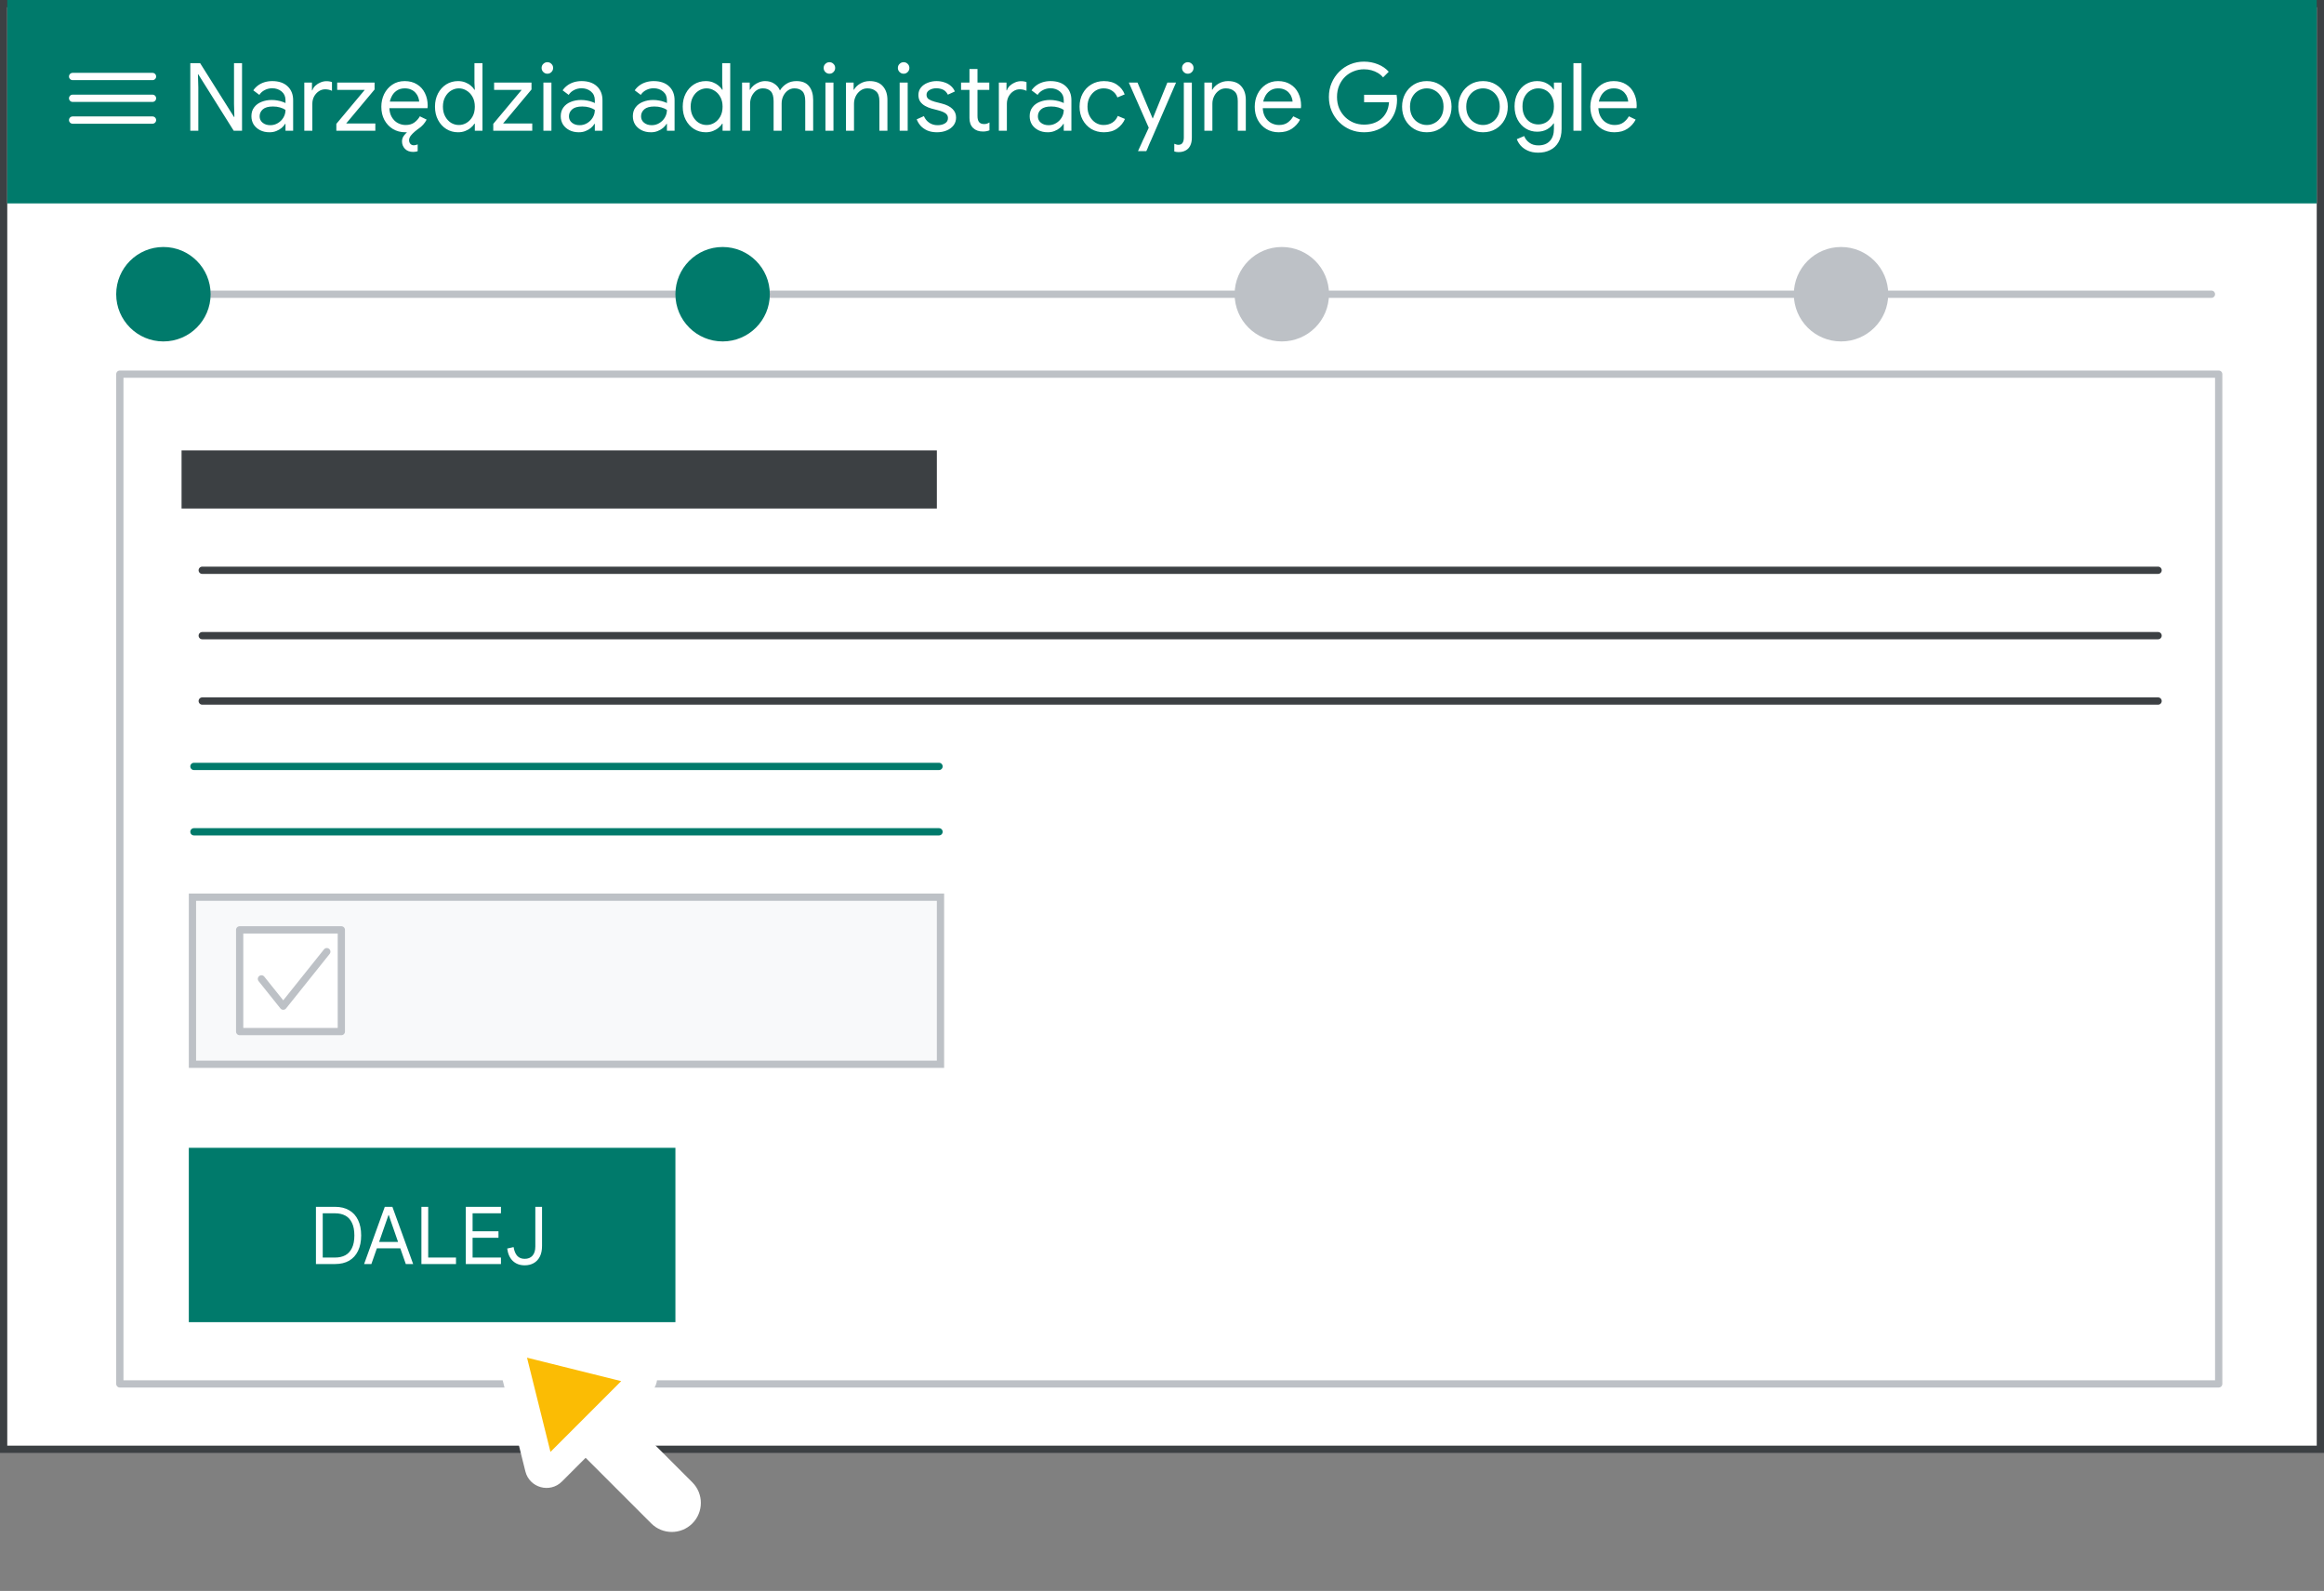 <svg width="320" height="219" viewBox="0 0 320 219" fill="none" xmlns="http://www.w3.org/2000/svg">
<rect x="0" y="0" width="320" height="219" fill="#808080" stroke="none"/>
<g id="admin-account-recovery-toolbox-step2">
<g id="admin-account-recovery-toolbox-step2_2">
<path id="Rectangle" d="M319.5 0.5H0.5V199.5H319.5V0.5Z" fill="white" stroke="#3C4043"/>
<path id="Line" d="M17 40.5H304.5" stroke="#BDC1C6" stroke-linecap="round"/>
<path id="Rectangle_2" d="M319 0H1V28H319V0Z" fill="#007A6B"/>
<path id="Rectangle_3" d="M305.5 51.5H16.5V190.5H305.5V51.5Z" fill="white" stroke="#BDC1C6" stroke-linejoin="round"/>
<g id="UI/menu-light-grey">
<path id="Line_2" d="M10 10.529H21" stroke="white" stroke-linecap="round" stroke-linejoin="round"/>
<path id="Line_3" d="M10 13.529H21" stroke="white" stroke-linecap="round" stroke-linejoin="round"/>
<path id="Line_4" d="M10 16.529H21" stroke="white" stroke-linecap="round" stroke-linejoin="round"/>
</g>
<g id="Group-3">
<g id="Group-4">
<path id="Rectangle_4" d="M93 158H26V182H93V158Z" fill="#007A6B"/>
<path id="CONTINUE" d="M43.503 174V166.124H46.132C46.894 166.124 47.543 166.282 48.079 166.597C48.614 166.905 49.021 167.352 49.3 167.939C49.586 168.526 49.729 169.233 49.729 170.062C49.729 170.891 49.586 171.598 49.3 172.185C49.021 172.772 48.614 173.223 48.079 173.538C47.543 173.846 46.894 174 46.132 174H43.503ZM44.438 173.109H46.121C46.678 173.109 47.155 173.003 47.551 172.79C47.947 172.57 48.251 172.236 48.464 171.789C48.684 171.342 48.794 170.766 48.794 170.062C48.794 169.358 48.684 168.782 48.464 168.335C48.251 167.88 47.947 167.547 47.551 167.334C47.155 167.121 46.678 167.015 46.121 167.015H44.438V173.109ZM50.135 174L52.984 166.124H54.029L56.889 174H55.877L55.118 171.833H51.895L51.136 174H50.135ZM54.81 170.953L53.82 168.104L53.534 167.257H53.49L53.193 168.104L52.203 170.953H54.81ZM58.026 174V166.124H58.961V173.109H62.789V174H58.026ZM64.138 174V166.124H68.978V167.015H65.073V169.49H68.637V170.381H65.073V173.109H68.978V174H64.138ZM72.248 174.176C71.581 174.176 71.034 173.974 70.609 173.571C70.191 173.168 69.934 172.599 69.839 171.866L70.719 171.668C70.807 172.203 70.976 172.607 71.225 172.878C71.474 173.149 71.815 173.285 72.248 173.285C72.703 173.285 73.058 173.142 73.315 172.856C73.579 172.563 73.711 172.137 73.711 171.58V166.124H74.635V171.503C74.635 172.097 74.532 172.592 74.327 172.988C74.122 173.384 73.839 173.681 73.48 173.879C73.128 174.077 72.717 174.176 72.248 174.176Z" fill="white"/>
</g>
</g>
<path id="Oval" d="M22.5 47C26.09 47 29 44.09 29 40.5C29 36.91 26.09 34 22.5 34C18.91 34 16 36.91 16 40.5C16 44.09 18.91 47 22.5 47Z" fill="#007A6B"/>
<path id="Oval_2" d="M99.5 47C103.09 47 106 44.09 106 40.5C106 36.91 103.09 34 99.5 34C95.91 34 93 36.91 93 40.5C93 44.09 95.91 47 99.5 47Z" fill="#007A6B"/>
<path id="Oval_3" d="M176.5 47C180.09 47 183 44.09 183 40.5C183 36.91 180.09 34 176.5 34C172.91 34 170 36.91 170 40.5C170 44.09 172.91 47 176.5 47Z" fill="#BDC1C6"/>
<path id="Oval_4" d="M253.5 47C257.09 47 260 44.09 260 40.5C260 36.91 257.09 34 253.5 34C249.91 34 247 36.91 247 40.5C247 44.09 249.91 47 253.5 47Z" fill="#BDC1C6"/>
<g id="UI/header-dark-grey">
<path id="Rectangle_5" d="M129 62H25V70H129V62Z" fill="#3C4043"/>
</g>
<g id="UI/line-dark-grey">
<path id="Line-5" d="M27.845 78.5H297.155" stroke="#3C4043" stroke-linecap="round" stroke-linejoin="round"/>
</g>
<g id="UI/line-dark-grey_2">
<path id="Line-5_2" d="M27.845 87.5H297.155" stroke="#3C4043" stroke-linecap="round" stroke-linejoin="round"/>
</g>
<g id="UI/line-dark-grey_3">
<path id="Line-5_3" d="M27.845 96.5H297.155" stroke="#3C4043" stroke-linecap="round" stroke-linejoin="round"/>
</g>
<g id="UI/line-dark-grey_4">
<path id="Line-5_4" d="M26.703 105.5H129.297" stroke="#007A6B" stroke-linecap="round" stroke-linejoin="round"/>
</g>
<g id="UI/line-dark-grey_5">
<path id="Line-5_5" d="M26.703 114.5H129.297" stroke="#007A6B" stroke-linecap="round" stroke-linejoin="round"/>
</g>
<path id="Rectangle_6" d="M129.5 123.5H26.5V146.5H129.5V123.5Z" fill="#F8F9FA" stroke="#BDC1C6"/>
<g id="UI/checkbox-light-grey">
<path id="Rectangle_7" d="M47 128H33V142H47V128Z" fill="white" stroke="#BDC1C6" stroke-linejoin="round"/>
</g>
<path id="Path" d="M36 134.75L39 138.5L45 131" stroke="#BDC1C6" stroke-linecap="round" stroke-linejoin="round"/>
</g>
<g id="Cursor ">
<g id="Union">
<mask id="path-23-outside-1_4567_344" maskUnits="userSpaceOnUse" x="59.538" y="174.084" width="44.548" height="44.548" fill="black">
<rect fill="white" x="59.538" y="174.084" width="44.548" height="44.548"/>
<path fill-rule="evenodd" clip-rule="evenodd" d="M71.436 184.547C70.704 184.365 70.042 185.027 70.224 185.759L74.281 202.059C74.469 202.814 75.409 203.074 75.959 202.524L80.639 197.844L91.089 208.294C91.87 209.075 93.136 209.075 93.917 208.294C94.698 207.513 94.698 206.247 93.917 205.466L83.468 195.016L88.201 190.282C88.751 189.732 88.491 188.792 87.736 188.604L71.436 184.547Z"/>
</mask>
<path fill-rule="evenodd" clip-rule="evenodd" d="M71.436 184.547C70.704 184.365 70.042 185.027 70.224 185.759L74.281 202.059C74.469 202.814 75.409 203.074 75.959 202.524L80.639 197.844L91.089 208.294C91.87 209.075 93.136 209.075 93.917 208.294C94.698 207.513 94.698 206.247 93.917 205.466L83.468 195.016L88.201 190.282C88.751 189.732 88.491 188.792 87.736 188.604L71.436 184.547Z" fill="#FBBC04"/>
<path d="M70.224 185.759L72.165 185.276L72.165 185.276L70.224 185.759ZM71.436 184.547L71.919 182.606L71.919 182.606L71.436 184.547ZM74.281 202.059L76.222 201.576L76.222 201.576L74.281 202.059ZM75.959 202.524L77.373 203.939L75.959 202.524ZM80.639 197.844L82.053 196.43L80.639 195.016L79.225 196.43L80.639 197.844ZM83.468 195.016L82.053 193.601L80.639 195.016L82.053 196.43L83.468 195.016ZM87.736 188.604L87.253 190.545L87.253 190.545L87.736 188.604ZM72.165 185.276C72.347 186.008 71.685 186.67 70.953 186.488L71.919 182.606C69.724 182.06 67.737 184.047 68.283 186.242L72.165 185.276ZM76.222 201.576L72.165 185.276L68.283 186.242L72.341 202.542L76.222 201.576ZM74.545 201.11C75.095 200.56 76.034 200.821 76.222 201.576L72.341 202.542C72.904 204.806 75.723 205.588 77.373 203.939L74.545 201.11ZM79.225 196.43L74.545 201.11L77.373 203.939L82.053 199.258L79.225 196.43ZM92.503 206.88L82.053 196.43L79.225 199.258L89.675 209.708L92.503 206.88ZM92.503 206.88L89.675 209.708C91.237 211.27 93.77 211.27 95.332 209.708L92.503 206.88ZM92.503 206.88L92.503 206.88L95.332 209.708C96.894 208.146 96.894 205.613 95.332 204.051L92.503 206.88ZM82.053 196.43L92.503 206.88L95.332 204.051L84.882 193.601L82.053 196.43ZM86.787 188.868L82.053 193.601L84.882 196.43L89.616 191.696L86.787 188.868ZM87.253 190.545C86.498 190.357 86.237 189.417 86.787 188.868L89.616 191.696C91.266 190.046 90.483 187.227 88.219 186.663L87.253 190.545ZM70.953 186.488L87.253 190.545L88.219 186.663L71.919 182.606L70.953 186.488Z" fill="white" mask="url(#path-23-outside-1_4567_344)"/>
</g>
</g>
<path id="Google Admin Toolbox" d="M26.203 18V8.692H27.555L32.222 16.102H32.274L32.222 14.308V8.692H33.327V18H32.183L27.308 10.239H27.256L27.308 12.033V18H26.203ZM37.114 18.208C36.62 18.208 36.187 18.113 35.814 17.922C35.442 17.731 35.147 17.471 34.93 17.142C34.722 16.804 34.618 16.423 34.618 15.998C34.618 15.513 34.744 15.105 34.995 14.776C35.247 14.438 35.585 14.187 36.009 14.022C36.434 13.849 36.902 13.762 37.413 13.762C37.708 13.762 37.981 13.788 38.232 13.84C38.484 13.883 38.7 13.94 38.882 14.009C39.073 14.07 39.216 14.13 39.311 14.191V13.788C39.311 13.285 39.134 12.887 38.778 12.592C38.423 12.297 37.99 12.15 37.478 12.15C37.114 12.15 36.772 12.232 36.451 12.397C36.139 12.553 35.892 12.774 35.71 13.06L34.878 12.436C35.052 12.176 35.268 11.951 35.528 11.76C35.788 11.569 36.083 11.422 36.412 11.318C36.75 11.214 37.106 11.162 37.478 11.162C38.38 11.162 39.086 11.4 39.597 11.877C40.109 12.354 40.364 12.995 40.364 13.801V18H39.311V17.051H39.259C39.147 17.242 38.986 17.428 38.778 17.61C38.57 17.783 38.323 17.926 38.037 18.039C37.76 18.152 37.452 18.208 37.114 18.208ZM37.218 17.233C37.6 17.233 37.946 17.138 38.258 16.947C38.579 16.756 38.835 16.501 39.025 16.18C39.216 15.859 39.311 15.508 39.311 15.127C39.112 14.988 38.861 14.876 38.557 14.789C38.263 14.702 37.938 14.659 37.582 14.659C36.95 14.659 36.486 14.789 36.191 15.049C35.897 15.309 35.749 15.63 35.749 16.011C35.749 16.375 35.888 16.67 36.165 16.895C36.443 17.12 36.794 17.233 37.218 17.233ZM41.901 18V11.37H42.955V12.436H43.007C43.093 12.185 43.236 11.968 43.435 11.786C43.644 11.595 43.877 11.448 44.138 11.344C44.406 11.231 44.67 11.175 44.931 11.175C45.13 11.175 45.286 11.188 45.398 11.214C45.511 11.231 45.615 11.262 45.711 11.305V12.501C45.572 12.432 45.42 12.38 45.255 12.345C45.099 12.31 44.939 12.293 44.775 12.293C44.454 12.293 44.159 12.384 43.891 12.566C43.622 12.748 43.405 12.991 43.24 13.294C43.084 13.597 43.007 13.931 43.007 14.295V18H41.901ZM46.312 18V17.051L50.225 12.371H46.429V11.37H51.577V12.319L47.664 16.999H51.681V18H46.312ZM55.809 18.208C55.167 18.208 54.595 18.056 54.093 17.753C53.599 17.45 53.209 17.034 52.923 16.505C52.645 15.976 52.507 15.374 52.507 14.698C52.507 14.065 52.637 13.48 52.897 12.943C53.165 12.406 53.538 11.977 54.015 11.656C54.5 11.327 55.068 11.162 55.718 11.162C56.376 11.162 56.94 11.309 57.408 11.604C57.884 11.89 58.248 12.289 58.5 12.8C58.76 13.311 58.89 13.896 58.89 14.555C58.89 14.616 58.885 14.676 58.877 14.737C58.877 14.798 58.872 14.85 58.864 14.893H53.612C53.638 15.37 53.746 15.773 53.937 16.102C54.153 16.475 54.431 16.752 54.769 16.934C55.115 17.116 55.475 17.207 55.848 17.207C56.333 17.207 56.732 17.094 57.044 16.869C57.364 16.635 57.62 16.349 57.811 16.011L58.747 16.466C58.487 16.969 58.114 17.385 57.629 17.714C57.611 17.731 57.59 17.744 57.564 17.753C57.416 17.866 57.269 17.983 57.122 18.104C56.896 18.295 56.706 18.49 56.55 18.689C56.402 18.897 56.329 19.101 56.329 19.3C56.329 19.491 56.385 19.655 56.498 19.794C56.619 19.933 56.784 20.002 56.992 20.002C57.07 20.002 57.152 19.989 57.239 19.963C57.334 19.946 57.425 19.915 57.512 19.872V20.808C57.408 20.851 57.304 20.877 57.2 20.886C57.104 20.903 57.005 20.912 56.901 20.912C56.415 20.912 56.034 20.769 55.757 20.483C55.488 20.197 55.354 19.855 55.354 19.456C55.354 19.17 55.44 18.91 55.614 18.676C55.726 18.52 55.869 18.364 56.043 18.208C55.965 18.208 55.887 18.208 55.809 18.208ZM53.677 13.983H57.72C57.711 13.801 57.668 13.606 57.59 13.398C57.52 13.181 57.403 12.982 57.239 12.8C57.083 12.609 56.879 12.458 56.628 12.345C56.385 12.224 56.082 12.163 55.718 12.163C55.284 12.163 54.907 12.276 54.587 12.501C54.275 12.718 54.036 13.017 53.872 13.398C53.785 13.58 53.72 13.775 53.677 13.983ZM63.067 18.208C62.469 18.208 61.928 18.056 61.442 17.753C60.966 17.45 60.589 17.034 60.311 16.505C60.034 15.976 59.895 15.37 59.895 14.685C59.895 14 60.034 13.394 60.311 12.865C60.589 12.336 60.966 11.92 61.442 11.617C61.928 11.314 62.469 11.162 63.067 11.162C63.423 11.162 63.748 11.218 64.042 11.331C64.337 11.444 64.593 11.591 64.809 11.773C65.035 11.955 65.208 12.15 65.329 12.358H65.381L65.329 11.435V8.692H66.434V18H65.381V17.025H65.329C65.208 17.224 65.035 17.415 64.809 17.597C64.593 17.779 64.337 17.926 64.042 18.039C63.748 18.152 63.423 18.208 63.067 18.208ZM63.184 17.207C63.566 17.207 63.921 17.107 64.25 16.908C64.588 16.7 64.861 16.41 65.069 16.037C65.277 15.656 65.381 15.205 65.381 14.685C65.381 14.165 65.277 13.719 65.069 13.346C64.861 12.965 64.588 12.674 64.25 12.475C63.921 12.267 63.566 12.163 63.184 12.163C62.803 12.163 62.443 12.267 62.105 12.475C61.776 12.674 61.507 12.965 61.299 13.346C61.091 13.719 60.987 14.165 60.987 14.685C60.987 15.196 61.091 15.643 61.299 16.024C61.507 16.405 61.776 16.7 62.105 16.908C62.443 17.107 62.803 17.207 63.184 17.207ZM67.919 18V17.051L71.832 12.371H68.036V11.37H73.184V12.319L69.271 16.999H73.288V18H67.919ZM74.823 18V11.37H75.928V18H74.823ZM75.369 10.148C75.152 10.148 74.966 10.07 74.81 9.914C74.654 9.758 74.576 9.572 74.576 9.355C74.576 9.13 74.654 8.943 74.81 8.796C74.966 8.64 75.152 8.562 75.369 8.562C75.594 8.562 75.781 8.64 75.928 8.796C76.084 8.943 76.162 9.13 76.162 9.355C76.162 9.572 76.084 9.758 75.928 9.914C75.781 10.07 75.594 10.148 75.369 10.148ZM79.707 18.208C79.213 18.208 78.78 18.113 78.407 17.922C78.034 17.731 77.74 17.471 77.523 17.142C77.315 16.804 77.211 16.423 77.211 15.998C77.211 15.513 77.337 15.105 77.588 14.776C77.839 14.438 78.177 14.187 78.602 14.022C79.027 13.849 79.495 13.762 80.006 13.762C80.301 13.762 80.574 13.788 80.825 13.84C81.076 13.883 81.293 13.94 81.475 14.009C81.666 14.07 81.809 14.13 81.904 14.191V13.788C81.904 13.285 81.726 12.887 81.371 12.592C81.016 12.297 80.582 12.15 80.071 12.15C79.707 12.15 79.365 12.232 79.044 12.397C78.732 12.553 78.485 12.774 78.303 13.06L77.471 12.436C77.644 12.176 77.861 11.951 78.121 11.76C78.381 11.569 78.676 11.422 79.005 11.318C79.343 11.214 79.698 11.162 80.071 11.162C80.972 11.162 81.679 11.4 82.19 11.877C82.701 12.354 82.957 12.995 82.957 13.801V18H81.904V17.051H81.852C81.739 17.242 81.579 17.428 81.371 17.61C81.163 17.783 80.916 17.926 80.63 18.039C80.353 18.152 80.045 18.208 79.707 18.208ZM79.811 17.233C80.192 17.233 80.539 17.138 80.851 16.947C81.172 16.756 81.427 16.501 81.618 16.18C81.809 15.859 81.904 15.508 81.904 15.127C81.705 14.988 81.453 14.876 81.15 14.789C80.855 14.702 80.53 14.659 80.175 14.659C79.542 14.659 79.079 14.789 78.784 15.049C78.489 15.309 78.342 15.63 78.342 16.011C78.342 16.375 78.481 16.67 78.758 16.895C79.035 17.12 79.386 17.233 79.811 17.233ZM89.635 18.208C89.141 18.208 88.707 18.113 88.335 17.922C87.962 17.731 87.667 17.471 87.451 17.142C87.243 16.804 87.139 16.423 87.139 15.998C87.139 15.513 87.264 15.105 87.516 14.776C87.767 14.438 88.105 14.187 88.53 14.022C88.954 13.849 89.422 13.762 89.934 13.762C90.228 13.762 90.501 13.788 90.753 13.84C91.004 13.883 91.221 13.94 91.403 14.009C91.593 14.07 91.736 14.13 91.832 14.191V13.788C91.832 13.285 91.654 12.887 91.299 12.592C90.943 12.297 90.51 12.15 89.999 12.15C89.635 12.15 89.292 12.232 88.972 12.397C88.66 12.553 88.413 12.774 88.231 13.06L87.399 12.436C87.572 12.176 87.789 11.951 88.049 11.76C88.309 11.569 88.603 11.422 88.933 11.318C89.271 11.214 89.626 11.162 89.999 11.162C90.9 11.162 91.606 11.4 92.118 11.877C92.629 12.354 92.885 12.995 92.885 13.801V18H91.832V17.051H91.78C91.667 17.242 91.507 17.428 91.299 17.61C91.091 17.783 90.844 17.926 90.558 18.039C90.28 18.152 89.973 18.208 89.635 18.208ZM89.739 17.233C90.12 17.233 90.467 17.138 90.779 16.947C91.099 16.756 91.355 16.501 91.546 16.18C91.736 15.859 91.832 15.508 91.832 15.127C91.632 14.988 91.381 14.876 91.078 14.789C90.783 14.702 90.458 14.659 90.103 14.659C89.47 14.659 89.006 14.789 88.712 15.049C88.417 15.309 88.27 15.63 88.27 16.011C88.27 16.375 88.408 16.67 88.686 16.895C88.963 17.12 89.314 17.233 89.739 17.233ZM97.18 18.208C96.582 18.208 96.04 18.056 95.555 17.753C95.078 17.45 94.701 17.034 94.424 16.505C94.146 15.976 94.008 15.37 94.008 14.685C94.008 14 94.146 13.394 94.424 12.865C94.701 12.336 95.078 11.92 95.555 11.617C96.04 11.314 96.582 11.162 97.18 11.162C97.535 11.162 97.86 11.218 98.155 11.331C98.449 11.444 98.705 11.591 98.922 11.773C99.147 11.955 99.32 12.15 99.442 12.358H99.494L99.442 11.435V8.692H100.547V18H99.494V17.025H99.442C99.32 17.224 99.147 17.415 98.922 17.597C98.705 17.779 98.449 17.926 98.155 18.039C97.86 18.152 97.535 18.208 97.18 18.208ZM97.297 17.207C97.678 17.207 98.033 17.107 98.363 16.908C98.701 16.7 98.974 16.41 99.182 16.037C99.39 15.656 99.494 15.205 99.494 14.685C99.494 14.165 99.39 13.719 99.182 13.346C98.974 12.965 98.701 12.674 98.363 12.475C98.033 12.267 97.678 12.163 97.297 12.163C96.915 12.163 96.556 12.267 96.218 12.475C95.888 12.674 95.62 12.965 95.412 13.346C95.204 13.719 95.1 14.165 95.1 14.685C95.1 15.196 95.204 15.643 95.412 16.024C95.62 16.405 95.888 16.7 96.218 16.908C96.556 17.107 96.915 17.207 97.297 17.207ZM102.179 18V11.37H103.232V12.345H103.284C103.405 12.128 103.57 11.933 103.778 11.76C103.995 11.578 104.237 11.435 104.506 11.331C104.783 11.218 105.065 11.162 105.351 11.162C105.845 11.162 106.27 11.283 106.625 11.526C106.98 11.76 107.236 12.068 107.392 12.449C107.617 12.076 107.921 11.769 108.302 11.526C108.683 11.283 109.138 11.162 109.667 11.162C110.456 11.162 111.036 11.4 111.409 11.877C111.782 12.354 111.968 12.978 111.968 13.749V18H110.876V13.918C110.876 13.277 110.746 12.826 110.486 12.566C110.226 12.297 109.858 12.163 109.381 12.163C109.043 12.163 108.74 12.263 108.471 12.462C108.211 12.653 108.003 12.908 107.847 13.229C107.7 13.541 107.626 13.883 107.626 14.256V18H106.521V13.931C106.521 13.29 106.391 12.835 106.131 12.566C105.871 12.297 105.507 12.163 105.039 12.163C104.701 12.163 104.398 12.263 104.129 12.462C103.869 12.661 103.661 12.921 103.505 13.242C103.358 13.563 103.284 13.909 103.284 14.282V18H102.179ZM113.658 18V11.37H114.763V18H113.658ZM114.204 10.148C113.987 10.148 113.801 10.07 113.645 9.914C113.489 9.758 113.411 9.572 113.411 9.355C113.411 9.13 113.489 8.943 113.645 8.796C113.801 8.64 113.987 8.562 114.204 8.562C114.429 8.562 114.616 8.64 114.763 8.796C114.919 8.943 114.997 9.13 114.997 9.355C114.997 9.572 114.919 9.758 114.763 9.914C114.616 10.07 114.429 10.148 114.204 10.148ZM116.486 18V11.37H117.539V12.345H117.591C117.765 12.024 118.046 11.747 118.436 11.513C118.835 11.279 119.268 11.162 119.736 11.162C120.551 11.162 121.162 11.4 121.569 11.877C121.985 12.345 122.193 12.969 122.193 13.749V18H121.088V13.918C121.088 13.277 120.932 12.826 120.62 12.566C120.317 12.297 119.923 12.163 119.437 12.163C119.073 12.163 118.753 12.267 118.475 12.475C118.198 12.674 117.981 12.934 117.825 13.255C117.669 13.576 117.591 13.914 117.591 14.269V18H116.486ZM123.878 18V11.37H124.983V18H123.878ZM124.424 10.148C124.207 10.148 124.021 10.07 123.865 9.914C123.709 9.758 123.631 9.572 123.631 9.355C123.631 9.13 123.709 8.943 123.865 8.796C124.021 8.64 124.207 8.562 124.424 8.562C124.649 8.562 124.835 8.64 124.983 8.796C125.139 8.943 125.217 9.13 125.217 9.355C125.217 9.572 125.139 9.758 124.983 9.914C124.835 10.07 124.649 10.148 124.424 10.148ZM129.02 18.208C128.526 18.208 128.089 18.13 127.707 17.974C127.335 17.809 127.023 17.593 126.771 17.324C126.529 17.047 126.347 16.748 126.225 16.427L127.213 15.985C127.387 16.384 127.638 16.691 127.967 16.908C128.297 17.125 128.674 17.233 129.098 17.233C129.506 17.233 129.844 17.151 130.112 16.986C130.39 16.821 130.528 16.579 130.528 16.258C130.528 16.059 130.472 15.894 130.359 15.764C130.247 15.625 130.082 15.508 129.865 15.413C129.649 15.318 129.384 15.231 129.072 15.153L128.266 14.945C127.954 14.858 127.66 14.737 127.382 14.581C127.105 14.425 126.88 14.226 126.706 13.983C126.542 13.732 126.459 13.428 126.459 13.073C126.459 12.674 126.576 12.332 126.81 12.046C127.044 11.76 127.352 11.543 127.733 11.396C128.115 11.24 128.522 11.162 128.955 11.162C129.337 11.162 129.692 11.218 130.021 11.331C130.359 11.435 130.654 11.595 130.905 11.812C131.157 12.02 131.347 12.28 131.477 12.592L130.515 13.034C130.351 12.705 130.13 12.475 129.852 12.345C129.575 12.215 129.267 12.15 128.929 12.15C128.565 12.15 128.249 12.232 127.98 12.397C127.712 12.553 127.577 12.77 127.577 13.047C127.577 13.324 127.686 13.532 127.902 13.671C128.128 13.81 128.401 13.922 128.721 14.009L129.683 14.256C130.333 14.421 130.823 14.668 131.152 14.997C131.482 15.318 131.646 15.712 131.646 16.18C131.646 16.596 131.529 16.956 131.295 17.259C131.061 17.562 130.745 17.796 130.346 17.961C129.948 18.126 129.506 18.208 129.02 18.208ZM132.332 11.37H133.489V9.498H134.594V11.37H136.219V12.371H134.594V15.985C134.594 16.332 134.664 16.6 134.802 16.791C134.95 16.982 135.188 17.077 135.517 17.077C135.665 17.077 135.799 17.055 135.92 17.012C136.042 16.969 136.15 16.917 136.245 16.856V17.935C136.133 17.987 136.007 18.026 135.868 18.052C135.738 18.087 135.561 18.104 135.335 18.104C134.781 18.104 134.334 17.944 133.996 17.623C133.658 17.294 133.489 16.839 133.489 16.258V12.371H132.332V11.37ZM137.535 18V11.37H138.588V12.436H138.64C138.727 12.185 138.87 11.968 139.069 11.786C139.277 11.595 139.511 11.448 139.771 11.344C140.04 11.231 140.304 11.175 140.564 11.175C140.764 11.175 140.92 11.188 141.032 11.214C141.145 11.231 141.249 11.262 141.344 11.305V12.501C141.206 12.432 141.054 12.38 140.889 12.345C140.733 12.31 140.573 12.293 140.408 12.293C140.088 12.293 139.793 12.384 139.524 12.566C139.256 12.748 139.039 12.991 138.874 13.294C138.718 13.597 138.64 13.931 138.64 14.295V18H137.535ZM144.275 18.208C143.781 18.208 143.348 18.113 142.975 17.922C142.603 17.731 142.308 17.471 142.091 17.142C141.883 16.804 141.779 16.423 141.779 15.998C141.779 15.513 141.905 15.105 142.156 14.776C142.408 14.438 142.746 14.187 143.17 14.022C143.595 13.849 144.063 13.762 144.574 13.762C144.869 13.762 145.142 13.788 145.393 13.84C145.645 13.883 145.861 13.94 146.043 14.009C146.234 14.07 146.377 14.13 146.472 14.191V13.788C146.472 13.285 146.295 12.887 145.939 12.592C145.584 12.297 145.151 12.15 144.639 12.15C144.275 12.15 143.933 12.232 143.612 12.397C143.3 12.553 143.053 12.774 142.871 13.06L142.039 12.436C142.213 12.176 142.429 11.951 142.689 11.76C142.949 11.569 143.244 11.422 143.573 11.318C143.911 11.214 144.267 11.162 144.639 11.162C145.541 11.162 146.247 11.4 146.758 11.877C147.27 12.354 147.525 12.995 147.525 13.801V18H146.472V17.051H146.42C146.308 17.242 146.147 17.428 145.939 17.61C145.731 17.783 145.484 17.926 145.198 18.039C144.921 18.152 144.613 18.208 144.275 18.208ZM144.379 17.233C144.761 17.233 145.107 17.138 145.419 16.947C145.74 16.756 145.996 16.501 146.186 16.18C146.377 15.859 146.472 15.508 146.472 15.127C146.273 14.988 146.022 14.876 145.718 14.789C145.424 14.702 145.099 14.659 144.743 14.659C144.111 14.659 143.647 14.789 143.352 15.049C143.058 15.309 142.91 15.63 142.91 16.011C142.91 16.375 143.049 16.67 143.326 16.895C143.604 17.12 143.955 17.233 144.379 17.233ZM152.002 18.208C151.352 18.208 150.772 18.056 150.26 17.753C149.758 17.441 149.363 17.021 149.077 16.492C148.791 15.955 148.648 15.352 148.648 14.685C148.648 14.009 148.791 13.407 149.077 12.878C149.363 12.349 149.758 11.933 150.26 11.63C150.772 11.318 151.352 11.162 152.002 11.162C152.748 11.162 153.359 11.335 153.835 11.682C154.321 12.02 154.663 12.458 154.862 12.995L153.861 13.411C153.697 13.004 153.45 12.696 153.12 12.488C152.8 12.271 152.41 12.163 151.95 12.163C151.56 12.163 151.196 12.267 150.858 12.475C150.529 12.683 150.26 12.978 150.052 13.359C149.844 13.732 149.74 14.174 149.74 14.685C149.74 15.188 149.844 15.63 150.052 16.011C150.26 16.392 150.529 16.687 150.858 16.895C151.196 17.103 151.56 17.207 151.95 17.207C152.418 17.207 152.821 17.099 153.159 16.882C153.497 16.665 153.749 16.358 153.913 15.959L154.901 16.375C154.685 16.886 154.334 17.32 153.848 17.675C153.363 18.03 152.748 18.208 152.002 18.208ZM157.994 20.47C157.968 20.531 157.938 20.596 157.903 20.665C157.868 20.743 157.847 20.791 157.838 20.808H156.694C156.746 20.695 156.802 20.57 156.863 20.431C156.924 20.301 156.997 20.141 157.084 19.95C157.136 19.837 157.184 19.733 157.227 19.638C157.27 19.543 157.318 19.434 157.37 19.313C157.431 19.2 157.5 19.057 157.578 18.884L158.176 17.584L155.433 11.37H156.629L158.709 16.297H158.735L160.737 11.37H161.933L158.501 19.287C158.466 19.365 158.41 19.486 158.332 19.651C158.263 19.824 158.193 19.989 158.124 20.145C158.063 20.31 158.02 20.418 157.994 20.47ZM162.277 20.938C162.155 20.938 162.047 20.929 161.952 20.912C161.856 20.895 161.77 20.873 161.692 20.847V19.794C161.761 19.829 161.848 19.859 161.952 19.885C162.056 19.92 162.151 19.937 162.238 19.937C162.515 19.937 162.71 19.85 162.823 19.677C162.944 19.504 163.005 19.257 163.005 18.936V11.37H164.11V18.936C164.11 19.395 164.032 19.772 163.876 20.067C163.728 20.362 163.516 20.578 163.239 20.717C162.97 20.864 162.649 20.938 162.277 20.938ZM163.551 10.148C163.334 10.148 163.148 10.07 162.992 9.914C162.836 9.758 162.758 9.572 162.758 9.355C162.758 9.13 162.836 8.943 162.992 8.796C163.148 8.64 163.334 8.562 163.551 8.562C163.776 8.562 163.962 8.64 164.11 8.796C164.266 8.943 164.344 9.13 164.344 9.355C164.344 9.572 164.266 9.758 164.11 9.914C163.962 10.07 163.776 10.148 163.551 10.148ZM165.833 18V11.37H166.886V12.345H166.938C167.111 12.024 167.393 11.747 167.783 11.513C168.182 11.279 168.615 11.162 169.083 11.162C169.898 11.162 170.509 11.4 170.916 11.877C171.332 12.345 171.54 12.969 171.54 13.749V18H170.435V13.918C170.435 13.277 170.279 12.826 169.967 12.566C169.664 12.297 169.269 12.163 168.784 12.163C168.42 12.163 168.099 12.267 167.822 12.475C167.545 12.674 167.328 12.934 167.172 13.255C167.016 13.576 166.938 13.914 166.938 14.269V18H165.833ZM176.071 18.208C175.43 18.208 174.858 18.056 174.355 17.753C173.861 17.45 173.471 17.034 173.185 16.505C172.908 15.976 172.769 15.374 172.769 14.698C172.769 14.065 172.899 13.48 173.159 12.943C173.428 12.406 173.801 11.977 174.277 11.656C174.763 11.327 175.33 11.162 175.98 11.162C176.639 11.162 177.202 11.309 177.67 11.604C178.147 11.89 178.511 12.289 178.762 12.8C179.022 13.311 179.152 13.896 179.152 14.555C179.152 14.616 179.148 14.676 179.139 14.737C179.139 14.798 179.135 14.85 179.126 14.893H173.874C173.9 15.37 174.009 15.773 174.199 16.102C174.416 16.475 174.693 16.752 175.031 16.934C175.378 17.116 175.738 17.207 176.11 17.207C176.596 17.207 176.994 17.094 177.306 16.869C177.627 16.635 177.883 16.349 178.073 16.011L179.009 16.466C178.749 16.969 178.377 17.385 177.891 17.714C177.406 18.043 176.799 18.208 176.071 18.208ZM173.939 13.983H177.982C177.974 13.801 177.93 13.606 177.852 13.398C177.783 13.181 177.666 12.982 177.501 12.8C177.345 12.609 177.142 12.458 176.89 12.345C176.648 12.224 176.344 12.163 175.98 12.163C175.547 12.163 175.17 12.276 174.849 12.501C174.537 12.718 174.299 13.017 174.134 13.398C174.048 13.58 173.983 13.775 173.939 13.983ZM187.802 18.208C187.143 18.208 186.519 18.087 185.93 17.844C185.349 17.601 184.838 17.259 184.396 16.817C183.954 16.375 183.607 15.859 183.356 15.27C183.105 14.681 182.979 14.039 182.979 13.346C182.979 12.653 183.105 12.011 183.356 11.422C183.607 10.833 183.954 10.317 184.396 9.875C184.838 9.433 185.349 9.091 185.93 8.848C186.519 8.605 187.143 8.484 187.802 8.484C188.487 8.484 189.128 8.605 189.726 8.848C190.333 9.091 190.831 9.433 191.221 9.875L190.441 10.655C190.242 10.412 190.003 10.209 189.726 10.044C189.449 9.879 189.15 9.754 188.829 9.667C188.508 9.58 188.17 9.537 187.815 9.537C187.321 9.537 186.849 9.628 186.398 9.81C185.947 9.983 185.549 10.239 185.202 10.577C184.864 10.906 184.595 11.305 184.396 11.773C184.197 12.241 184.097 12.765 184.097 13.346C184.097 13.927 184.197 14.451 184.396 14.919C184.604 15.387 184.881 15.79 185.228 16.128C185.575 16.457 185.969 16.713 186.411 16.895C186.862 17.068 187.33 17.155 187.815 17.155C188.231 17.155 188.634 17.099 189.024 16.986C189.423 16.865 189.778 16.683 190.09 16.44C190.411 16.189 190.675 15.868 190.883 15.478C191.091 15.088 191.217 14.62 191.26 14.074H187.828V13.047H192.3C192.317 13.16 192.33 13.268 192.339 13.372C192.356 13.476 192.365 13.589 192.365 13.71V13.723C192.365 14.39 192.252 15.001 192.027 15.556C191.802 16.102 191.485 16.574 191.078 16.973C190.671 17.363 190.19 17.666 189.635 17.883C189.08 18.1 188.469 18.208 187.802 18.208ZM196.462 18.208C195.795 18.208 195.206 18.052 194.694 17.74C194.183 17.428 193.78 17.008 193.485 16.479C193.199 15.942 193.056 15.344 193.056 14.685C193.056 14.026 193.199 13.433 193.485 12.904C193.78 12.367 194.183 11.942 194.694 11.63C195.206 11.318 195.795 11.162 196.462 11.162C197.13 11.162 197.719 11.322 198.23 11.643C198.742 11.955 199.14 12.38 199.426 12.917C199.721 13.446 199.868 14.035 199.868 14.685C199.868 15.344 199.721 15.942 199.426 16.479C199.14 17.008 198.742 17.428 198.23 17.74C197.719 18.052 197.13 18.208 196.462 18.208ZM196.462 17.207C196.861 17.207 197.234 17.107 197.58 16.908C197.936 16.709 198.222 16.423 198.438 16.05C198.655 15.669 198.763 15.214 198.763 14.685C198.763 14.156 198.655 13.706 198.438 13.333C198.222 12.952 197.936 12.661 197.58 12.462C197.234 12.263 196.861 12.163 196.462 12.163C196.064 12.163 195.687 12.263 195.331 12.462C194.976 12.661 194.69 12.952 194.473 13.333C194.257 13.706 194.148 14.156 194.148 14.685C194.148 15.214 194.257 15.669 194.473 16.05C194.69 16.423 194.976 16.709 195.331 16.908C195.687 17.107 196.064 17.207 196.462 17.207ZM204.207 18.208C203.539 18.208 202.95 18.052 202.439 17.74C201.927 17.428 201.524 17.008 201.23 16.479C200.944 15.942 200.801 15.344 200.801 14.685C200.801 14.026 200.944 13.433 201.23 12.904C201.524 12.367 201.927 11.942 202.439 11.63C202.95 11.318 203.539 11.162 204.207 11.162C204.874 11.162 205.463 11.322 205.975 11.643C206.486 11.955 206.885 12.38 207.171 12.917C207.465 13.446 207.613 14.035 207.613 14.685C207.613 15.344 207.465 15.942 207.171 16.479C206.885 17.008 206.486 17.428 205.975 17.74C205.463 18.052 204.874 18.208 204.207 18.208ZM204.207 17.207C204.605 17.207 204.978 17.107 205.325 16.908C205.68 16.709 205.966 16.423 206.183 16.05C206.399 15.669 206.508 15.214 206.508 14.685C206.508 14.156 206.399 13.706 206.183 13.333C205.966 12.952 205.68 12.661 205.325 12.462C204.978 12.263 204.605 12.163 204.207 12.163C203.808 12.163 203.431 12.263 203.076 12.462C202.72 12.661 202.434 12.952 202.218 13.333C202.001 13.706 201.893 14.156 201.893 14.685C201.893 15.214 202.001 15.669 202.218 16.05C202.434 16.423 202.72 16.709 203.076 16.908C203.431 17.107 203.808 17.207 204.207 17.207ZM211.808 21.016C211.244 21.016 210.759 20.921 210.352 20.73C209.953 20.548 209.628 20.314 209.377 20.028C209.134 19.742 208.961 19.452 208.857 19.157L209.871 18.728C210.009 19.092 210.243 19.395 210.573 19.638C210.911 19.889 211.322 20.015 211.808 20.015C212.501 20.015 213.034 19.811 213.407 19.404C213.779 19.005 213.966 18.446 213.966 17.727V16.986H213.914C213.706 17.307 213.407 17.58 213.017 17.805C212.627 18.022 212.172 18.13 211.652 18.13C211.08 18.13 210.555 17.983 210.079 17.688C209.611 17.393 209.238 16.986 208.961 16.466C208.683 15.937 208.545 15.331 208.545 14.646C208.545 13.961 208.683 13.359 208.961 12.839C209.238 12.31 209.611 11.899 210.079 11.604C210.555 11.309 211.08 11.162 211.652 11.162C212.172 11.162 212.627 11.275 213.017 11.5C213.407 11.717 213.706 11.99 213.914 12.319H213.966V11.37H215.019V17.74C215.019 18.477 214.876 19.088 214.59 19.573C214.312 20.058 213.931 20.418 213.446 20.652C212.969 20.895 212.423 21.016 211.808 21.016ZM211.808 17.129C212.198 17.129 212.557 17.034 212.887 16.843C213.216 16.644 213.476 16.358 213.667 15.985C213.866 15.612 213.966 15.166 213.966 14.646C213.966 14.109 213.866 13.658 213.667 13.294C213.476 12.921 213.216 12.64 212.887 12.449C212.557 12.258 212.198 12.163 211.808 12.163C211.418 12.163 211.058 12.263 210.729 12.462C210.399 12.653 210.135 12.934 209.936 13.307C209.736 13.671 209.637 14.117 209.637 14.646C209.637 15.175 209.736 15.625 209.936 15.998C210.135 16.362 210.399 16.644 210.729 16.843C211.058 17.034 211.418 17.129 211.808 17.129ZM216.652 18V8.692H217.757V18H216.652ZM222.282 18.208C221.641 18.208 221.069 18.056 220.566 17.753C220.072 17.45 219.682 17.034 219.396 16.505C219.119 15.976 218.98 15.374 218.98 14.698C218.98 14.065 219.11 13.48 219.37 12.943C219.639 12.406 220.012 11.977 220.488 11.656C220.974 11.327 221.541 11.162 222.191 11.162C222.85 11.162 223.413 11.309 223.881 11.604C224.358 11.89 224.722 12.289 224.973 12.8C225.233 13.311 225.363 13.896 225.363 14.555C225.363 14.616 225.359 14.676 225.35 14.737C225.35 14.798 225.346 14.85 225.337 14.893H220.085C220.111 15.37 220.22 15.773 220.41 16.102C220.627 16.475 220.904 16.752 221.242 16.934C221.589 17.116 221.949 17.207 222.321 17.207C222.807 17.207 223.205 17.094 223.517 16.869C223.838 16.635 224.094 16.349 224.284 16.011L225.22 16.466C224.96 16.969 224.588 17.385 224.102 17.714C223.617 18.043 223.01 18.208 222.282 18.208ZM220.15 13.983H224.193C224.185 13.801 224.141 13.606 224.063 13.398C223.994 13.181 223.877 12.982 223.712 12.8C223.556 12.609 223.353 12.458 223.101 12.345C222.859 12.224 222.555 12.163 222.191 12.163C221.758 12.163 221.381 12.276 221.06 12.501C220.748 12.718 220.51 13.017 220.345 13.398C220.259 13.58 220.194 13.775 220.15 13.983Z" fill="white"/>
</g>
</svg>
